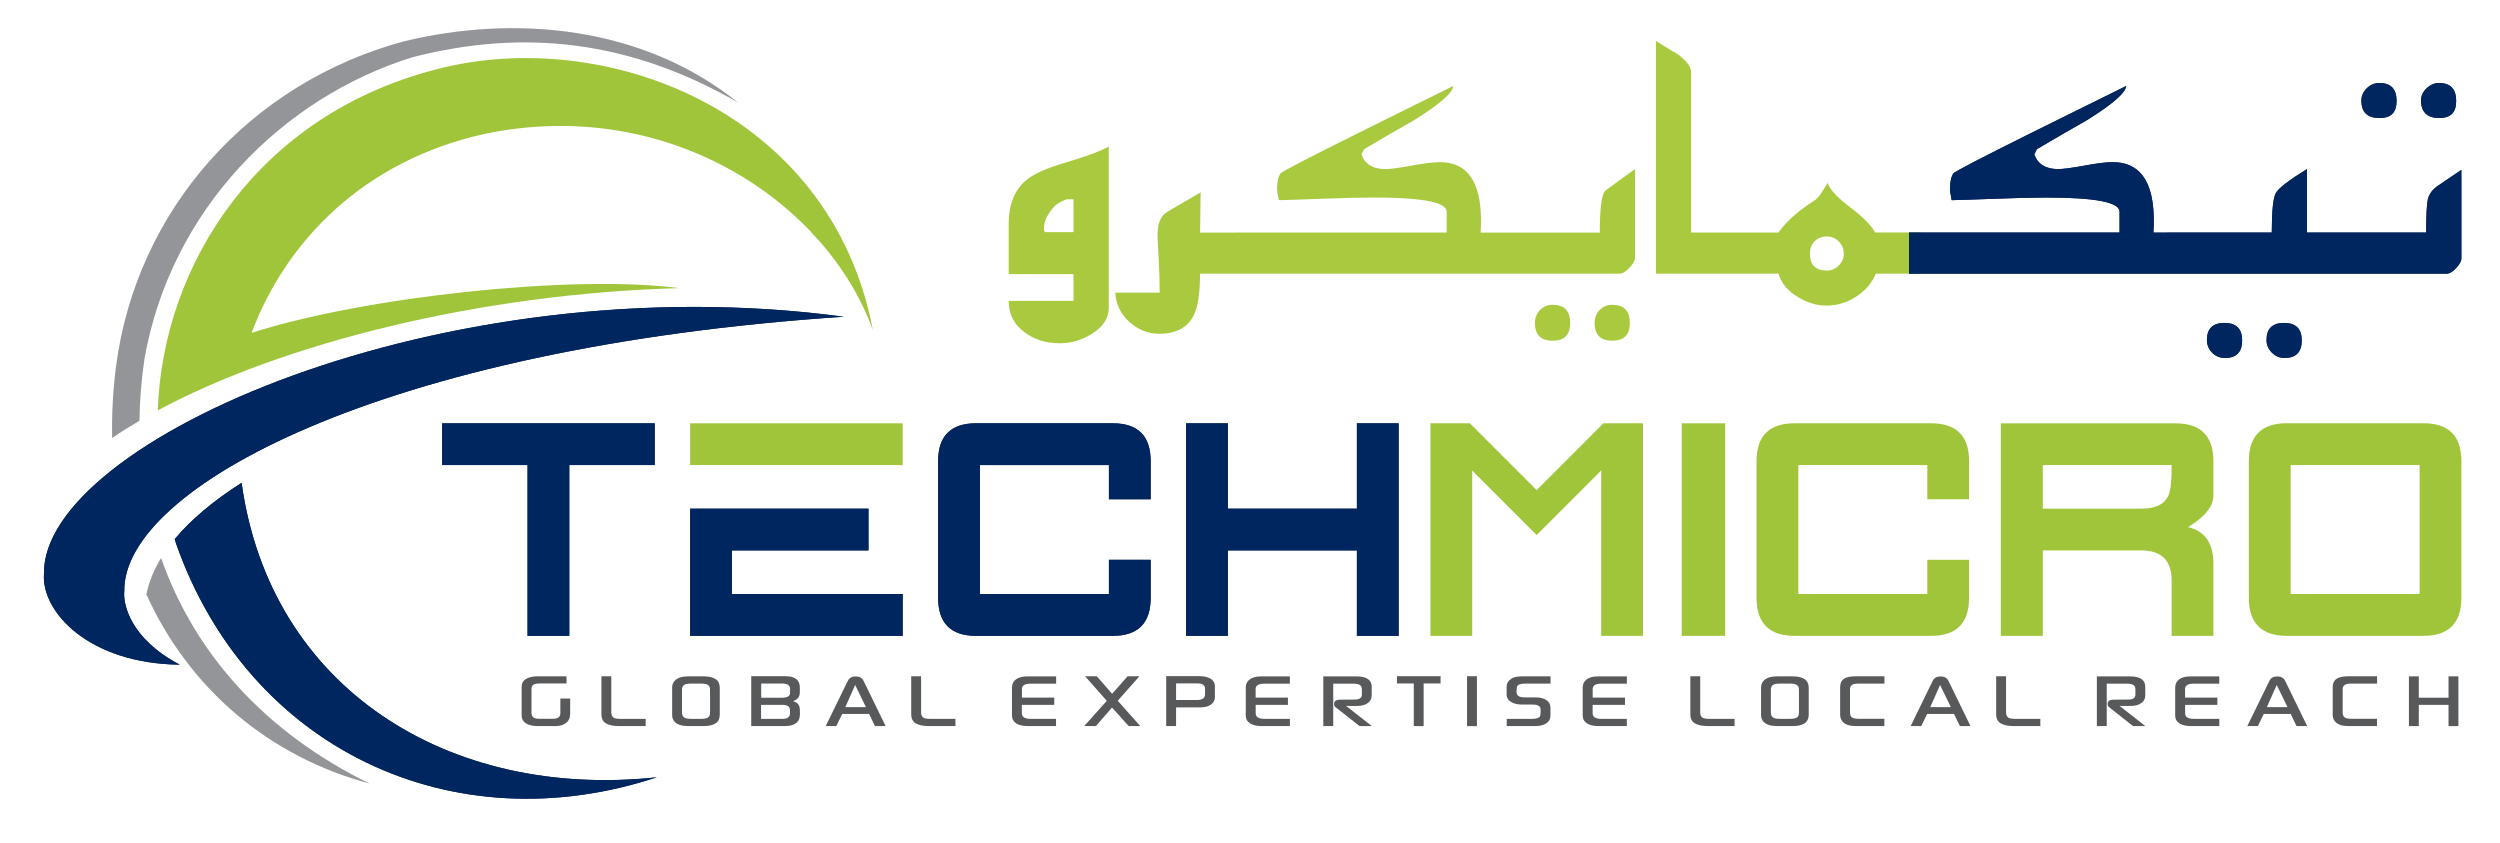 <svg xmlns="http://www.w3.org/2000/svg" id="Layer_1" viewBox="0 0 486.13 163.91"><defs><style>      .st0 {        fill: #939598;      }      .st0, .st1, .st2 {        fill-rule: evenodd;      }      .st3, .st1 {        fill: #1e2e5d;      }      .st4 {        fill: #00265f;      }      .st5, .st2 {        fill: #a0c53a;      }      .st6 {        fill: #a9ca3e;      }      .st7 {        fill: #58595b;      }    </style></defs><path class="st0" d="M71.94,152.4c-20.18-9.85-34.1-25.21-40.61-43.9-1.45,2.37-2.4,4.75-2.87,7.07,8.33,18.4,23.89,31.58,43.48,36.82h0ZM27.12,81.8c.05-3.91.37-7.92.97-11.99,5.11-29.13,26.89-50.82,52.07-58.67,21.7-5.59,42.38-3.3,63.35,8.8C124.91,4.99,100.08,2.83,78.58,8.03c-29.86,8.03-52.05,32.6-56.03,63.3-.6,4.75-.84,9.37-.74,13.84,1.66-1.14,3.43-2.25,5.31-3.36h0Z"></path><path class="st2" d="M169.75,64.26c-8.85-24.74-39.72-45.78-75.63-38.2-23.24,5.17-38.44,20.66-45.2,38.67,21.66-6.98,62.48-11.43,83.14-8.7-38.94,1.06-77.26,10.8-101.38,23.77.98-28.39,19.52-57.56,54.46-66.39,32.3-8.35,76.48,7.9,84.6,50.83v.02Z"></path><polygon class="st5" points="134.2 90.43 134.2 82.31 175.53 82.31 175.53 90.43 155.14 90.43 142.32 90.43 134.2 90.43"></polygon><polygon class="st5" points="311.36 123.64 311.36 91.48 298.81 104.04 286.27 91.5 286.27 123.64 278.15 123.64 278.15 82.31 285.82 82.31 298.81 95.3 311.79 82.31 319.48 82.31 319.48 123.64 311.36 123.64"></polygon><rect class="st5" x="327.02" y="82.31" width="8.44" height="41.33"></rect><path class="st5" d="M375.52,123.64h-26.59c-4.91,0-7.37-2.47-7.37-7.41v-26.55c0-4.91,2.46-7.37,7.37-7.37h26.59c4.91,0,7.37,2.46,7.37,7.37v7.4h-8.12v-6.65h-25.08v25.08h25.08v-6.65h8.12v7.4c0,4.91-2.46,7.38-7.37,7.38Z"></path><path class="st5" d="M422.28,123.64v-10.72c0-3.93-1.96-5.89-5.89-5.89h-19.16v16.62h-8.16v-41.33h33.96c4.91,0,7.37,2.46,7.37,7.37v6.65c0,2.13-1.65,4.18-4.93,6.16,3.28.75,4.93,3.14,4.93,7.12v14.03h-8.12,0ZM422.28,90.43h-25.05v8.48h19.2c2.7,0,4.45-.85,5.23-2.56.44-.99.65-2.96.62-5.92h0Z"></path><path class="st5" d="M471.25,123.64h-26.59c-4.91,0-7.37-2.47-7.37-7.38v-26.59c0-4.91,2.46-7.37,7.37-7.37h26.59c4.91,0,7.37,2.46,7.37,7.37v26.59c0,4.91-2.46,7.38-7.37,7.38h0ZM470.5,90.43h-25.08v25.08h25.08v-25.08Z"></path><g><path class="st7" d="M110.86,138.85c0,.74-.25,1.3-.74,1.69-.53.44-1.24.65-2.13.65h-3.35c-1.04,0-1.84-.18-2.38-.55-.37-.25-.61-.54-.73-.9-.07-.19-.1-.54-.1-1.04v-4.9c0-.46.05-.8.16-1.04.15-.31.42-.58.83-.81.51-.3,1.26-.44,2.22-.44h5.52v1.39h-5.13c-.6,0-1.03.07-1.27.22-.28.16-.41.46-.41.89v4.62c0,.43.15.74.46.93.24.14.64.21,1.19.21h2.5c.97,0,1.46-.36,1.46-1.08v-2.86h1.91v3.01h-.01Z"></path><path class="st7" d="M125.55,141.19h-5.12c-1.12,0-1.98-.17-2.58-.52-.6-.34-.9-.94-.9-1.8v-7.37h1.92v7.03c0,.5.16.83.48,1.04.24.15.75.22,1.53.22h4.67v1.4h0Z"></path><path class="st7" d="M139.96,138.99c0,1.47-1.05,2.2-3.16,2.2h-2.91c-1.01,0-1.78-.17-2.28-.49-.61-.39-.91-.95-.91-1.7v-5.28c0-.73.31-1.3.93-1.7.49-.34,1.24-.5,2.26-.5h2.93c2.1,0,3.14.73,3.14,2.21v5.26h0ZM138.07,138.64v-4.5c0-.46-.13-.77-.4-.94-.26-.18-.7-.27-1.31-.27h-2.02c-.62,0-1.06.08-1.32.27-.27.17-.4.49-.4.94v4.46c0,.4.14.71.43.92.24.17.67.26,1.29.26h2.02c.6,0,1.03-.08,1.3-.26.27-.16.41-.46.41-.88Z"></path><path class="st7" d="M155.54,138.97c0,.7-.23,1.23-.69,1.6-.51.41-1.22.61-2.14.61h-6.63v-9.69h6.63c1.88,0,2.82.73,2.82,2.2v.8c0,.48-.08.82-.23,1.06-.16.3-.52.57-1.06.79.14.06.36.16.63.28.35.22.56.59.64,1.1.03.15.04.56.04,1.24h-.01ZM153.63,134.66v-.71c0-.7-.53-1.04-1.58-1.04h-4.03v2.76h4.1c1.01,0,1.52-.33,1.52-1h-.01ZM153.61,138.73v-.65c0-.68-.5-1.02-1.48-1.02h-4.14v2.73h4.14c.99,0,1.48-.36,1.48-1.06Z"></path><path class="st7" d="M172.2,141.19h-2.06l-1.15-2.37h-5.22l-1.15,2.37h-2.06l4.3-8.8c.29-.58.8-.86,1.53-.86s1.24.28,1.53.86l4.29,8.8h-.01ZM168.38,137.5l-2.09-4.31-1.91,4.31h4Z"></path><path class="st7" d="M185.79,141.19h-5.12c-1.12,0-1.98-.17-2.58-.52-.6-.34-.9-.94-.9-1.8v-7.37h1.92v7.03c0,.5.16.83.48,1.04.24.15.75.22,1.53.22h4.67v1.4h0Z"></path><path class="st7" d="M204.98,137.06h-6.28v1.64c0,.72.56,1.08,1.68,1.08h4.97v1.41h-5.49c-.95,0-1.68-.17-2.21-.5-.58-.37-.87-.89-.87-1.56v-5.44c0-.67.26-1.2.78-1.59.51-.38,1.23-.57,2.14-.57h5.67v1.41h-4.99c-1.11,0-1.66.35-1.66,1.06v1.65h6.28v1.39l-.02.02Z"></path><polygon class="st7" points="221.73 141.19 219.48 141.19 216.23 137.58 213.1 141.19 210.82 141.19 215.22 136.28 211 131.5 213.28 131.5 216.25 134.91 219.27 131.5 221.56 131.5 217.34 136.26 221.73 141.19"></polygon><path class="st7" d="M236.25,135.48c0,.64-.25,1.15-.76,1.51-.51.38-1.2.56-2.09.56h-4.71v3.64h-1.92v-9.71h6.54c.84,0,1.53.17,2.06.48.57.35.86.82.87,1.43,0,.65,0,1.35,0,2.09h0ZM234.32,135.02v-1.15c0-.65-.51-.98-1.53-.98h-4.1v3.23h4.05c1.06,0,1.58-.37,1.58-1.09h0Z"></path><path class="st7" d="M250.45,137.06h-6.28v1.64c0,.72.56,1.08,1.68,1.08h4.97v1.41h-5.49c-.95,0-1.69-.17-2.22-.5-.58-.37-.87-.89-.87-1.56v-5.44c0-.67.26-1.2.78-1.59.52-.38,1.23-.57,2.13-.57h5.67v1.41h-4.99c-1.11,0-1.67.35-1.67,1.06v1.65h6.28v1.41Z"></path><path class="st7" d="M266.77,141.19h-2.4l-4.71-3.71c-.16-.13-.24-.33-.24-.61,0-.54.4-.82,1.19-.82l2.81-.02c.93,0,1.4-.32,1.4-.96v-1.11c0-.68-.53-1.02-1.59-1.02h-3.98v8.25h-1.93v-9.66h6.46c1.97,0,2.95.68,2.95,2.05v1.68c0,.6-.25,1.08-.76,1.45s-1.18.56-2.01.56h-2.21l5.01,3.92h0Z"></path><polygon class="st7" points="280.12 132.9 276.83 132.9 276.83 141.19 274.91 141.19 274.91 132.9 271.64 132.9 271.64 131.49 280.12 131.49 280.12 132.9"></polygon><rect class="st7" x="285.27" y="131.49" width="1.92" height="9.71"></rect><path class="st7" d="M301.51,132.93h-4.94c-.81,0-1.31.15-1.51.44-.12.18-.17.6-.17,1.23,0,.34.15.6.45.79.25.15.66.22,1.23.22h2.05c.87,0,1.56.17,2.08.52s.79.84.79,1.47v1.53c0,.67-.27,1.17-.81,1.53-.53.35-1.26.53-2.19.53h-5.5v-1.41h4.93c.82,0,1.33-.16,1.53-.49.09-.17.14-.6.14-1.31,0-.65-.54-.98-1.61-.98h-2.04c-.85,0-1.54-.16-2.08-.49-.59-.35-.89-.83-.89-1.45v-1.51c0-.68.32-1.21.97-1.61.44-.28,1.11-.42,1.96-.42h5.61v1.41h0Z"></path><path class="st7" d="M315.97,137.06h-6.28v1.64c0,.72.56,1.08,1.68,1.08h4.97v1.41h-5.49c-.95,0-1.69-.17-2.22-.5-.58-.37-.87-.89-.87-1.56v-5.44c0-.67.26-1.2.78-1.59.51-.38,1.23-.57,2.14-.57h5.67v1.41h-4.99c-1.11,0-1.66.35-1.66,1.06v1.65h6.28v1.41Z"></path><path class="st7" d="M337.29,141.19h-5.12c-1.12,0-1.98-.17-2.58-.52-.6-.34-.9-.94-.9-1.8v-7.37h1.92v7.03c0,.5.16.83.48,1.04.24.15.75.22,1.53.22h4.67v1.4h0Z"></path><path class="st7" d="M351.71,138.99c0,1.47-1.06,2.2-3.17,2.2h-2.91c-1.02,0-1.78-.17-2.28-.49-.61-.39-.91-.95-.91-1.7v-5.28c0-.73.31-1.3.93-1.7.49-.34,1.25-.5,2.26-.5h2.93c2.1,0,3.15.73,3.15,2.21v5.26h0ZM349.81,138.64v-4.5c0-.46-.13-.77-.4-.94-.26-.18-.7-.27-1.31-.27h-2.02c-.62,0-1.06.08-1.33.27-.27.17-.4.49-.4.94v4.46c0,.4.14.71.44.92.24.17.67.26,1.29.26h2.02c.59,0,1.03-.08,1.3-.26.27-.16.4-.46.4-.88h0Z"></path><path class="st7" d="M366.43,132.93h-5.07c-.56,0-.96.07-1.19.22-.29.2-.43.48-.43.83v4.57c0,.46.13.78.39.95.26.18.7.27,1.34.27h4.95v1.41h-5.67c-.93,0-1.66-.19-2.16-.58-.51-.38-.77-.92-.77-1.6v-5.34c0-.8.27-1.37.81-1.71.46-.29,1.22-.45,2.27-.45h5.53v1.42h0Z"></path><path class="st7" d="M383.17,141.19h-2.06l-1.15-2.37h-5.22l-1.15,2.37h-2.06l4.29-8.8c.29-.58.8-.86,1.53-.86s1.24.28,1.53.86l4.29,8.8h0ZM379.35,137.5l-2.1-4.31-1.91,4.31h4.01Z"></path><path class="st7" d="M396.76,141.19h-5.12c-1.12,0-1.98-.17-2.58-.52-.6-.34-.9-.94-.9-1.8v-7.37h1.92v7.03c0,.5.16.83.47,1.04.24.15.75.22,1.53.22h4.67v1.4h0Z"></path><path class="st7" d="M417.18,141.19h-2.4l-4.71-3.71c-.16-.13-.24-.33-.24-.61,0-.54.4-.82,1.19-.82l2.81-.02c.94,0,1.4-.32,1.4-.96v-1.11c0-.68-.53-1.02-1.59-1.02h-3.98v8.25h-1.92v-9.66h6.46c1.97,0,2.95.68,2.95,2.05v1.68c0,.6-.25,1.08-.76,1.45s-1.18.56-2.01.56h-2.22l5.01,3.92h.01Z"></path><path class="st7" d="M431.18,137.06h-6.28v1.64c0,.72.56,1.08,1.68,1.08h4.97v1.41h-5.49c-.95,0-1.69-.17-2.22-.5-.58-.37-.87-.89-.87-1.56v-5.44c0-.67.26-1.2.77-1.59.52-.38,1.23-.57,2.14-.57h5.66v1.41h-4.99c-1.11,0-1.66.35-1.66,1.06v1.65h6.28v1.41Z"></path><path class="st7" d="M448.63,141.19h-2.06l-1.15-2.37h-5.22l-1.15,2.37h-2.06l4.3-8.8c.29-.58.8-.86,1.53-.86s1.24.28,1.53.86l4.29,8.8h-.01ZM444.81,137.5l-2.1-4.31-1.91,4.31h4.01Z"></path><path class="st7" d="M462.24,132.93h-5.07c-.55,0-.95.07-1.19.22-.29.2-.44.48-.44.83v4.57c0,.46.13.78.39.95.26.18.7.27,1.33.27h4.95v1.41h-5.67c-.94,0-1.66-.19-2.17-.58-.51-.38-.77-.92-.77-1.6v-5.34c0-.8.27-1.37.82-1.71.46-.29,1.22-.45,2.27-.45h5.54v1.42h.01Z"></path><polygon class="st7" points="478.04 141.19 476.12 141.19 476.12 137.06 470.34 137.06 470.34 141.19 468.42 141.19 468.42 131.52 470.34 131.52 470.34 135.67 476.12 135.67 476.12 131.52 478.04 131.52 478.04 141.19"></polygon></g><path class="st6" d="M215.59,59.94c0,1.96-1.13,3.65-3.38,5.04-1.92,1.18-3.95,1.77-6.09,1.77-2.71,0-4.99-.71-6.85-2.11-2.09-1.51-3.13-3.56-3.13-6.13h12.6v-5.21h-12.6v-9.75c0-3.76,1.12-6.58,3.38-8.49,1.46-1.23,4.03-2.38,7.7-3.45,4.11-1.23,6.91-2.27,8.38-3.12v31.45h0ZM208.74,45.14v-6.39h-1.27c-.11,0-.46.14-1.01.41-.9.39-1.7,1.13-2.41,2.19-.71,1.07-1.06,2.11-1.06,3.12,0,.34.08.56.25.67,0,0,5.5,0,5.5,0ZM242.4,53.21h-9.05c0,3.7-.39,6.36-1.17,7.98-1.18,2.47-3.43,3.71-6.73,3.71-2.25,0-4.2-.79-5.89-2.34-1.68-1.56-2.58-3.44-2.69-5.65h8.63c0-2.2-.08-4.52-.21-6.97-.15-2.45-.21-3.87-.21-4.26,0-2.03.51-3.44,1.53-4.22.17-.16,2.46-1.52,6.85-4.05l-.1,7.82h9.05v7.99h0ZM292.65,53.21h-52.27v-7.99h40.93v-4.07c0-1.82-4.73-2.74-14.2-2.74-2.71,0-6.24.09-10.62.26-4.37.16-6.98.25-7.82.25l-.35-1.93c0-1.51.22-2.6.68-3.28.34-.38,5.42-3.02,15.23-7.9,6.09-3.02,12.2-6.06,18.35-9.08-.06,1.29-2.59,3.51-7.61,6.64-3.27,1.85-6.51,3.73-9.72,5.64l-.51,1.01c.68,1.9,2.23,2.86,4.65,2.86.96,0,2.67-.23,5.12-.68,2.46-.45,4.28-.67,5.45-.67,5.87,0,8.52,4.56,7.95,13.7h4.74v7.99h0ZM317.93,50.1c0,.57-.36,1.23-1.1,1.98-.73.76-1.35,1.14-1.86,1.14h-24.27v-7.99h20.38c0-4.51.34-7.21,1-8.09,1.96-1.46,3.9-2.88,5.85-4.26v17.23h0ZM301.91,59.27c2.28,0,3.41,1.17,3.41,3.53s-1.14,3.45-3.41,3.45-3.44-1.15-3.44-3.45c0-1.01.34-1.86,1-2.53.68-.67,1.48-1,2.44-1h0ZM313.5,59.27c2.27,0,3.42,1.17,3.42,3.53s-1.15,3.45-3.42,3.45-3.43-1.15-3.43-3.45c0-1.01.33-1.86.99-2.53s1.47-1,2.43-1h.01ZM337.05,53.21h-15.05V7.98c2.73,1.68,4.12,2.52,4.17,2.52,1.78,1.28,2.68,2.48,2.68,3.6v31.12h8.2v7.99h0ZM373.58,45.22v7.99h-8.81c-.78,1.85-2.07,3.34-3.88,4.5-1.81,1.15-3.72,1.72-5.75,1.72-1.92,0-3.82-.59-5.71-1.77-1.89-1.18-3.09-2.67-3.59-4.45h-11v-7.99h11c1.41-2.05,3.66-4.09,6.76-6.09.56-.33,1.1-.88,1.61-1.67.79-1.22,1.18-1.86,1.18-1.91.4,1.27,1.86,2.86,4.37,4.75s4.12,3.53,4.85,4.91h8.97ZM358.53,49.3c0-.91-.33-1.69-.98-2.34-.64-.65-1.42-.98-2.32-.98-.96,0-1.75.31-2.36.93-.63.62-.93,1.42-.93,2.38,0,2.22,1.09,3.33,3.29,3.33.9,0,1.68-.33,2.32-.98.65-.65.98-1.44.98-2.35h0Z"></path><g><g><path class="st1" d="M127.77,151.14c-40.55,4.36-75.25-17.33-80.79-57.26-5.59,3.56-9.91,7.24-13,10.94.11.42.19.71.24.83,14.06,40.03,53.8,58.64,93.55,45.48h0Z"></path><polygon class="st3" points="110.7 90.43 110.7 123.64 102.58 123.64 102.58 90.43 85.98 90.43 85.98 82.31 127.31 82.31 127.31 90.43 110.7 90.43"></polygon><polygon class="st3" points="134.2 123.64 134.2 98.91 142.32 98.91 155.14 98.91 168.88 98.91 168.88 107.03 142.32 107.03 142.32 115.51 175.53 115.51 175.53 123.64 134.2 123.64"></polygon><path class="st3" d="M216.38,123.64h-26.59c-4.91,0-7.37-2.47-7.37-7.41v-26.55c0-4.91,2.46-7.37,7.37-7.37h26.59c4.91,0,7.37,2.46,7.37,7.37v7.4h-8.12v-6.65h-25.09v25.08h25.09v-6.65h8.12v7.4c0,4.91-2.46,7.38-7.37,7.38Z"></path><polygon class="st3" points="263.85 123.64 263.85 107.03 238.76 107.03 238.76 123.64 230.64 123.64 230.64 82.31 238.76 82.31 238.76 98.91 263.85 98.91 263.85 82.31 271.97 82.31 271.97 123.64 263.85 123.64"></polygon><path class="st1" d="M34.96,129.25c-9.75-5.12-11.06-11.9-10.79-14.32-.31-19.9,49.85-47.38,139.91-53.34C86.26,51.13,8.04,85.87,8.55,111.61c-.52,7.31,8.63,17.43,26.41,17.64Z"></path><path class="st3" d="M423.48,53.21h-52.26v-7.99h40.93v-4.07c0-1.82-4.74-2.74-14.2-2.74-2.71,0-6.25.09-10.62.26-4.38.16-6.98.25-7.83.25l-.33-1.93c0-1.51.22-2.6.67-3.28.34-.38,5.41-3.02,15.22-7.9,6.09-3.02,12.21-6.06,18.36-9.08-.06,1.29-2.6,3.51-7.62,6.64-3.28,1.85-6.51,3.73-9.73,5.64l-.5,1.01c.66,1.9,2.22,2.86,4.65,2.86.96,0,2.67-.23,5.12-.68,2.45-.45,4.27-.67,5.45-.67,5.86,0,8.51,4.56,7.95,13.7h4.73v7.99h0ZM453.51,53.21h-32.14v-7.99h20.38c0-4.17.27-6.74.79-7.68.52-.94,2.55-2.5,6.06-4.67v12.35h4.91v7.99ZM432.57,62.8c2.29,0,3.42,1.14,3.42,3.4s-1.11,3.41-3.34,3.41c-.99,0-1.84-.35-2.51-1.04-.67-.7-1-1.51-1-2.46,0-2.21,1.15-3.32,3.43-3.32h0ZM444.16,62.8c2.29,0,3.42,1.14,3.42,3.4s-1.12,3.41-3.34,3.41c-.96,0-1.78-.35-2.47-1.04-.7-.7-1.04-1.51-1.04-2.46,0-2.21,1.14-3.32,3.43-3.32h0ZM478.62,50.27c0,.5-.33,1.12-1.02,1.85-.67.72-1.27,1.09-1.77,1.09h-24.27v-7.99h20.21c0-3.34.11-5.49.33-6.47.23-.97.84-1.82,1.85-2.55,1.55-1.05,3.11-2.11,4.67-3.17v17.24h0ZM462.68,16.14c2.22,0,3.34,1.16,3.34,3.48s-1.12,3.33-3.34,3.33c-2.34,0-3.51-1.14-3.51-3.4,0-.89.35-1.68,1.04-2.37.7-.7,1.52-1.04,2.47-1.04h0ZM474.27,16.14c2.22,0,3.34,1.16,3.34,3.48s-1.11,3.33-3.34,3.33-3.5-1.14-3.5-3.4c0-.89.35-1.68,1.08-2.37.72-.7,1.53-1.04,2.42-1.04h0Z"></path></g><g><path class="st4" d="M127.77,151.14c-40.55,4.36-75.25-17.33-80.79-57.26-5.59,3.56-9.91,7.24-13,10.94.11.42.19.71.24.83,14.06,40.03,53.8,58.64,93.55,45.48h0Z"></path><polygon class="st4" points="110.7 90.43 110.7 123.64 102.58 123.64 102.58 90.43 85.98 90.43 85.98 82.31 127.31 82.31 127.31 90.43 110.7 90.43"></polygon><polygon class="st4" points="134.2 123.64 134.2 98.91 142.32 98.91 155.14 98.91 168.88 98.91 168.88 107.03 142.32 107.03 142.32 115.51 175.53 115.51 175.53 123.64 134.2 123.64"></polygon><path class="st4" d="M216.38,123.64h-26.59c-4.91,0-7.37-2.47-7.37-7.41v-26.55c0-4.91,2.46-7.37,7.37-7.37h26.59c4.91,0,7.37,2.46,7.37,7.37v7.4h-8.12v-6.65h-25.09v25.08h25.09v-6.65h8.12v7.4c0,4.91-2.46,7.38-7.37,7.38Z"></path><polygon class="st4" points="263.85 123.64 263.85 107.03 238.76 107.03 238.76 123.64 230.64 123.64 230.64 82.31 238.76 82.31 238.76 98.91 263.85 98.91 263.85 82.31 271.97 82.31 271.97 123.64 263.85 123.64"></polygon><path class="st4" d="M34.96,129.25c-9.75-5.12-11.06-11.9-10.79-14.32-.31-19.9,49.85-47.38,139.91-53.34C86.26,51.13,8.04,85.87,8.55,111.61c-.52,7.31,8.63,17.43,26.41,17.64Z"></path><path class="st4" d="M423.48,53.21h-52.26v-7.99h40.93v-4.07c0-1.82-4.74-2.74-14.2-2.74-2.71,0-6.25.09-10.62.26-4.38.16-6.98.25-7.83.25l-.33-1.93c0-1.51.22-2.6.67-3.28.34-.38,5.41-3.02,15.22-7.9,6.09-3.02,12.21-6.06,18.36-9.08-.06,1.29-2.6,3.51-7.62,6.64-3.28,1.85-6.51,3.73-9.73,5.64l-.5,1.01c.66,1.9,2.22,2.86,4.65,2.86.96,0,2.67-.23,5.12-.68,2.45-.45,4.27-.67,5.45-.67,5.86,0,8.51,4.56,7.95,13.7h4.73v7.99h0ZM453.51,53.21h-32.14v-7.99h20.38c0-4.17.27-6.74.79-7.68.52-.94,2.55-2.5,6.06-4.67v12.35h4.91v7.99ZM432.57,62.8c2.29,0,3.42,1.14,3.42,3.4s-1.11,3.41-3.34,3.41c-.99,0-1.84-.35-2.51-1.04-.67-.7-1-1.51-1-2.46,0-2.21,1.15-3.32,3.43-3.32h0ZM444.16,62.8c2.29,0,3.42,1.14,3.42,3.4s-1.12,3.41-3.34,3.41c-.96,0-1.78-.35-2.47-1.04-.7-.7-1.04-1.51-1.04-2.46,0-2.21,1.14-3.32,3.43-3.32h0ZM478.62,50.27c0,.5-.33,1.12-1.02,1.85-.67.72-1.27,1.09-1.77,1.09h-24.27v-7.99h20.21c0-3.34.11-5.49.33-6.47.23-.97.84-1.82,1.85-2.55,1.55-1.05,3.11-2.11,4.67-3.17v17.24h0ZM462.68,16.14c2.22,0,3.34,1.16,3.34,3.48s-1.12,3.33-3.34,3.33c-2.34,0-3.51-1.14-3.51-3.4,0-.89.35-1.68,1.04-2.37.7-.7,1.52-1.04,2.47-1.04h0ZM474.27,16.14c2.22,0,3.34,1.16,3.34,3.48s-1.11,3.33-3.34,3.33-3.5-1.14-3.5-3.4c0-.89.35-1.68,1.08-2.37.72-.7,1.53-1.04,2.42-1.04h0Z"></path></g></g></svg>